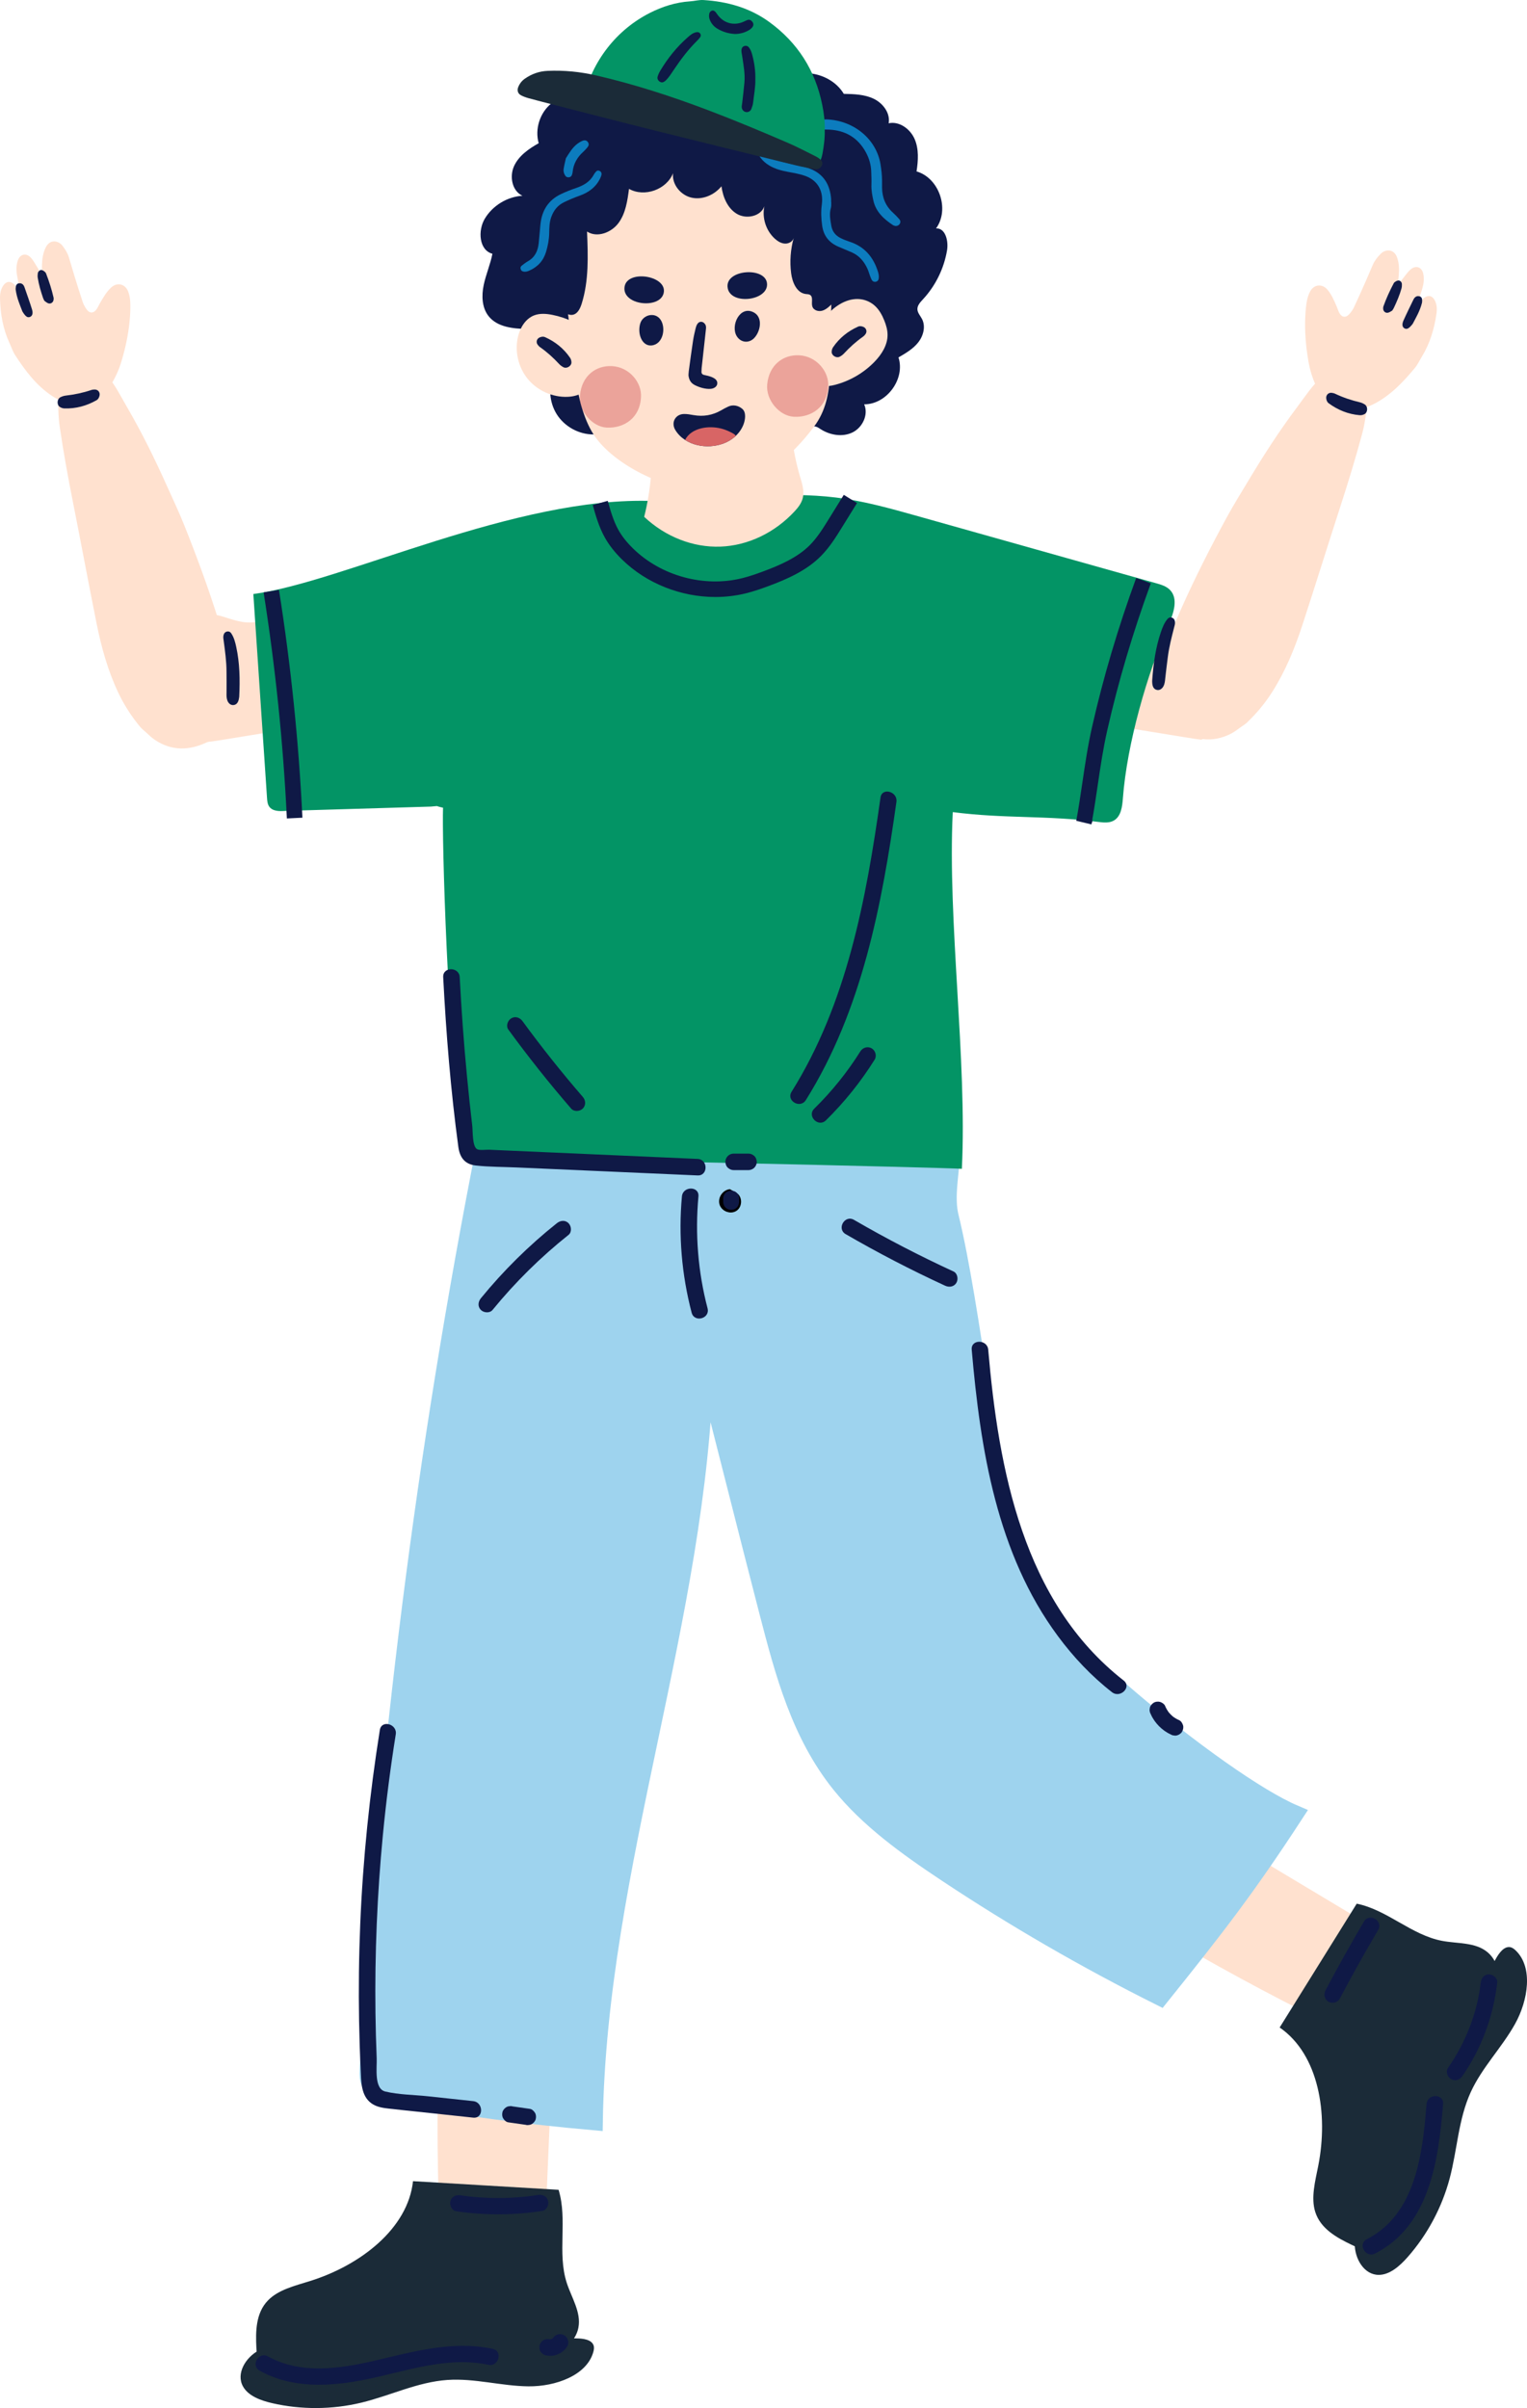 <?xml version="1.0" encoding="utf-8"?>
<!-- Generator: Adobe Illustrator 16.0.0, SVG Export Plug-In . SVG Version: 6.00 Build 0)  -->
<!DOCTYPE svg PUBLIC "-//W3C//DTD SVG 1.1//EN" "http://www.w3.org/Graphics/SVG/1.1/DTD/svg11.dtd">
<svg version="1.1" id="격리_모드" xmlns="http://www.w3.org/2000/svg" xmlns:xlink="http://www.w3.org/1999/xlink" x="0px"
	 y="0px" width="183.876px" height="289.942px" viewBox="0 0 183.876 289.942" enable-background="new 0 0 183.876 289.942"
	 xml:space="preserve">
<g>
	<path fill="#FFE1CF" d="M58.207,68.674c-4.813,0.683-9.597,1.575-14.333,2.67c-2.368,0.547-4.724,1.146-7.067,1.794
		c-1.766,0.488-3.465,1.204-5.25,1.627c-1.826,0.433-2.895,0.056-4.646-0.502c-3.546-1.126-8.229,0.609-10.111,3.851
		c-0.329,0.564-0.548,1.205-0.694,1.886c0.243,2.299,0.416,4.607,0.499,6.928c0.645,0.7,1.374,1.305,2.241,1.734
		c2.502,1.241,5.469,0.82,8.226,0.373c7.133-1.161,14.266-2.321,21.399-3.482c4.92-0.8,10.104-1.718,13.914-4.932
		c2.658-2.241,4.645-5.814,4.84-9.328C67.529,65.789,62.287,68.093,58.207,68.674"/>
	<path fill="#FFE1CF" d="M144.662,89.066c0.464-0.25,0.999-0.421,1.611-0.481c4.825-0.477,2.048-11.941-1.953-12.793
		c-0.844-0.179-1.477-0.545-1.937-1.02c-0.316,0.191-0.654,0.35-1.035,0.427c-1.034,0.213-2.096-0.111-3.105-0.424
		c-8.328-2.576-16.86-4.488-25.491-5.717c-3.959-0.563-9.047-2.798-8.751,2.542c0.189,3.409,2.118,6.875,4.697,9.051
		c3.697,3.118,8.727,4.009,13.501,4.785c6.923,1.127,13.844,2.253,20.766,3.379C143.524,88.907,144.092,88.992,144.662,89.066"/>
	<path fill="#FFE1CF" d="M52.91,267.321c3.797,0.071,7.595,0.144,11.393,0.216c0.374,0.007,0.785,0.001,1.068-0.244
		c0.313-0.272,0.352-0.734,0.37-1.148c0.293-6.944,0.588-13.889,0.881-20.832c-4.571-0.471-9.141-0.941-13.711-1.411
		C52.609,251.704,52.608,259.518,52.91,267.321"/>
	<path fill="#1B2B38" d="M67.263,263.664c-5.843-0.347-11.686-0.692-17.53-1.04c-0.609,5.705-6.32,10.125-12.413,12.029
		c-1.815,0.568-3.807,1.036-5.061,2.339c-1.467,1.523-1.485,3.725-1.386,5.717c0.045,0.892,0.124,1.848,0.748,2.539
		c0.604,0.671,1.592,0.952,2.536,1.142c3.294,0.664,6.775,0.619,10.063-0.131c3.311-0.754,6.457-2.213,9.858-2.411
		c2.942-0.173,5.854,0.613,8.798,0.522c2.944-0.092,6.264-1.514,6.771-4.1c0.363-1.857-0.828-3.62-1.408-5.424
		C67.082,271.247,68.368,267.278,67.263,263.664"/>
	<path fill="#1B2B38" d="M69.379,281.553c-10.846-0.076-21.696,0.052-32.541,0.383c-1.932,0.059-3.955,0.147-5.624,1.029
		c-1.67,0.882-2.805,2.833-1.957,4.368c0.636,1.151,2.12,1.699,3.519,2.021c3.496,0.805,7.24,0.783,10.746-0.064
		c3.482-0.843,6.762-2.484,10.354-2.731c3.267-0.224,6.48,0.733,9.752,0.769c3.273,0.036,7.056-1.324,7.824-4.162
		c0.07-0.257,0.111-0.528,0.022-0.776C71.229,281.691,70.203,281.56,69.379,281.553"/>
	<path fill="#FFE1CF" d="M164.823,231.734c-5.962-3.571-11.924-7.144-17.887-10.716c-2.595,3.793-5.188,7.585-7.782,11.376
		c6.712,3.99,13.579,7.718,20.58,11.178c1.875-3.305,3.751-6.606,5.627-9.909c0.184-0.325,0.376-0.69,0.295-1.056
		C165.566,232.202,165.179,231.947,164.823,231.734"/>
	<path fill="#1B2B38" d="M179.103,235.042c-1.458-1.207-3.576-1-5.438-1.351c-3.718-0.7-6.59-3.725-10.293-4.479
		c-3.093,4.97-6.188,9.94-9.279,14.909c4.721,3.259,5.879,10.387,4.647,16.649c-0.367,1.865-0.906,3.839-0.361,5.563
		c0.642,2.017,2.565,3.083,4.364,3.946c0.804,0.386,1.682,0.771,2.589,0.554c0.877-0.211,1.596-0.946,2.214-1.685
		c2.154-2.578,3.775-5.658,4.686-8.907c0.917-3.268,1.138-6.729,2.586-9.814c1.253-2.666,3.333-4.849,4.657-7.48
		C180.799,240.317,181.133,236.722,179.103,235.042"/>
	<path fill="#1B2B38" d="M181.835,234.446c-0.73-0.116-1.336,0.723-1.734,1.443c-5.242,9.494-10.309,19.092-15.192,28.779
		c-0.869,1.726-1.758,3.546-1.779,5.435c-0.022,1.889,1.152,3.816,2.906,3.805c1.315-0.01,2.505-1.053,3.454-2.128
		c2.377-2.689,4.144-5.989,5.071-9.475c0.922-3.462,1.043-7.129,2.541-10.402c1.361-2.977,3.736-5.346,5.33-8.203
		c1.593-2.859,2.202-6.833,0.074-8.862C182.314,234.655,182.096,234.49,181.835,234.446"/>
	<path fill="#9ED3EE" d="M121.76,188.801c-2.657-10.902-4.749-31.406-7.406-42.309c-1.113-4.574,2.308-11.023-2.169-13.588
		c-2.641-1.515-5.906-1.884-9.049-2.169c-9.559-0.863-19.167-1.303-28.777-1.315c-3.415-0.007-7.029,0.092-9.922,1.68
		c-3.322,1.824-5.311,3.515-5.976,6.892c-7.236,36.743-11.936,73.868-14.062,111.105c-0.035,0.635-0.062,1.311,0.303,1.86
		c0.533,0.806,1.699,1.072,2.745,1.258c7.95,1.414,15.981,2.479,24.054,3.189c0.495-30.728,12.602-60.616,13.34-91.34
		c2.63,10.143,5.089,20.053,7.718,30.195c1.855,7.155,3.81,14.513,8.626,20.522c3.375,4.21,7.984,7.534,12.666,10.647
		c8.23,5.477,16.873,10.479,25.851,14.97c6.718-8.371,10.383-13.089,16.176-21.972C146.862,214.604,123.292,195.088,121.76,188.801"
		/>
	<path fill="none" stroke="#9ED3EE" stroke-width="2.177" stroke-miterlimit="10" d="M121.76,188.801
		c-2.657-10.902-4.749-31.406-7.406-42.309c-1.113-4.574,2.308-11.023-2.169-13.588c-2.641-1.515-5.906-1.884-9.049-2.169
		c-9.559-0.863-19.167-1.303-28.777-1.315c-3.415-0.007-7.029,0.092-9.922,1.68c-3.322,1.824-5.311,3.515-5.976,6.892
		c-7.236,36.743-11.936,73.868-14.062,111.105c-0.035,0.635-0.062,1.311,0.303,1.86c0.533,0.806,1.699,1.072,2.745,1.258
		c7.95,1.414,15.981,2.479,24.054,3.189c0.495-30.728,12.602-60.616,13.34-91.34c2.63,10.143,5.089,20.053,7.718,30.195
		c1.855,7.155,3.81,14.513,8.626,20.522c3.375,4.21,7.984,7.534,12.666,10.647c8.23,5.477,16.873,10.479,25.851,14.97
		c6.718-8.371,10.383-13.089,16.176-21.972C146.862,214.604,123.292,195.088,121.76,188.801z"/>
	<path fill="#039465" d="M139.201,70.22l-28.672-8.069c-3.248-0.914-6.513-1.832-9.86-2.246c-3.187-0.394-6.41-0.329-9.621-0.262
		c-4.503,0.093-7.832,0.858-12.332,0.683c-16.591-0.649-37.418,9.774-48.21,11.199c0.548,8.183,1.098,16.365,1.647,24.548
		c0.024,0.363,0.056,0.745,0.264,1.044c0.396,0.565,1.215,0.574,1.902,0.523l17.569-0.522C53.092,97.03,52.17,97,53.35,97.254
		c-0.144,3.459,0.499,27.548,2.42,42.23c11.05,0.013,57.908,1.092,60.054,1.249c0.646-13.054-1.74-29.896-1.094-42.95
		c6.376,0.817,11.147,0.363,17.523,1.181c0.625,0.079,1.3,0.151,1.851-0.154c0.885-0.49,1.034-1.673,1.11-2.681
		c0.483-6.517,2.905-14.979,5.524-20.967c0.589-1.345,1.171-3.079,0.147-4.131C140.446,70.58,139.809,70.391,139.201,70.22"/>
	<path fill="#0F1946" d="M72.804,51.644c-0.102,0.095-0.175,0.209-0.229,0.332C72.676,51.886,72.757,51.778,72.804,51.644"/>
	<path fill="#0F1946" d="M112.717,27.5c1.669-2.29,0.372-6.077-2.35-6.861c0.203-1.304,0.293-2.689-0.232-3.9
		c-0.526-1.211-1.834-2.171-3.126-1.898c0.217-1.213-0.676-2.404-1.785-2.943c-1.109-0.538-2.385-0.573-3.617-0.598
		c-1.431-2.384-4.914-3.236-7.283-1.782c-0.912-1.141-2.18-2.123-3.638-2.2c-1.459-0.078-3.018,1.07-2.956,2.53
		c-0.432-1.559-1.783-2.909-3.396-3.038c-1.611-0.128-3.281,1.225-3.225,2.842c-0.68-1.268-1.643-2.446-2.954-3.042
		c-1.309-0.595-3.006-0.479-4.015,0.545c-1.141,1.161-0.987,3.674-2.606,4.301c-0.713,0.276-1.581-0.009-2.315,0.009
		c-1.028,0.028-2.04,0.347-2.845,1.002c-1.37,1.116-1.989,3.075-1.508,4.776c-1.197,0.673-2.397,1.508-2.967,2.758
		c-0.569,1.25-0.239,2.998,1.012,3.567c-1.839,0.115-3.592,1.186-4.537,2.769c-0.854,1.435-0.692,3.787,0.921,4.217
		c-0.247,1.279-0.784,2.487-1.05,3.762c-0.268,1.275-0.222,2.713,0.581,3.739c1.043,1.332,2.958,1.529,4.651,1.552
		c-0.221,1.295-0.433,2.674,0.082,3.882c0.516,1.208,2.063,2.07,3.185,1.387c-0.751,1.583-0.629,3.546,0.311,5.023
		c0.939,1.478,2.668,2.42,4.419,2.41c0.388-0.002,0.825-0.091,1.102-0.333c0.054-0.124,0.127-0.238,0.229-0.332
		c-0.047,0.135-0.128,0.242-0.229,0.332c-0.195,0.438-0.105,1.009,0.186,1.413c0.372,0.515,0.98,0.803,1.581,1.009
		c2.231,0.764,4.751,0.647,6.905-0.316c0.41-0.184,0.863-0.401,1.286-0.253c0.266,0.093,0.461,0.312,0.677,0.492
		c0.879,0.729,2.164,0.803,3.255,0.459c1.089-0.345,2.024-1.05,2.914-1.767c0.27-0.217,0.553-0.446,0.896-0.503
		c0.411-0.069,0.817,0.122,1.193,0.304c0.905,0.434,1.853,0.843,2.855,0.891c1.003,0.048,2.084-0.336,2.617-1.187
		c0.301-0.479,0.54-1.162,1.105-1.176c0.278-0.007,0.524,0.17,0.758,0.322c1.133,0.734,2.639,0.993,3.853,0.401
		c1.213-0.592,1.952-2.151,1.403-3.384c2.72,0.016,4.97-3.061,4.132-5.648c0.869-0.502,1.761-1.023,2.382-1.813
		c0.62-0.789,0.913-1.921,0.451-2.813c-0.201-0.388-0.538-0.734-0.553-1.169c-0.016-0.474,0.353-0.86,0.674-1.208
		c1.511-1.629,2.529-3.707,2.895-5.897C114.226,29.014,113.849,27.441,112.717,27.5"/>
	<path fill="#FFE1CF" d="M95.174,48.003c-2.049,2.75-4.693,5.01-7.74,5.955c-3.046,0.944-6.513,0.444-9.026-1.77
		c0.26,3.371-0.025,6.793-0.837,10.041c2.559,2.409,5.887,3.708,9.184,3.587c3.298-0.12,6.534-1.662,8.931-4.252
		c0.426-0.462,0.842-0.985,0.99-1.637c0.19-0.837-0.091-1.711-0.335-2.533C95.451,54.377,95.053,51.177,95.174,48.003"/>
	<path fill="#FFE1CF" d="M78.193,19.4c-2.45,0.622-4.877,1.598-6.679,3.307c-3.896,3.695-3.896,9.683-3.143,14.902
		c0.632,4.379,0.678,10.933,3.102,14.698c2.423,3.767,9.357,7.108,13.939,6.659c6.094-0.597,9.85-3.9,12.633-7.626
		c2.781-3.726,1.591-8.45,1.97-13.026c0.457-5.512-0.359-11.578-4.412-15.528C91.245,18.536,84.185,17.881,78.193,19.4"/>
	<path fill="#FFE1CF" d="M105.33,36.803c-0.415-0.371-0.929-0.628-1.475-0.739c-1.506-0.304-3.038,0.541-4.086,1.666
		c-1.574,1.688-2.368,4.076-2.12,6.372c0.099,0.919,0.463,1.943,1.327,2.271c0.503,0.19,1.066,0.098,1.586-0.039
		c1.784-0.467,3.435-1.429,4.723-2.75c0.864-0.886,1.591-2.015,1.592-3.253c0.001-0.599-0.17-1.187-0.395-1.744
		C106.216,37.924,105.861,37.28,105.33,36.803"/>
	<path fill="#FFE1CF" d="M70.669,40.834c-0.056-0.324-0.111-0.653-0.262-0.944c-0.271-0.527-0.807-0.858-1.339-1.118
		c-0.806-0.393-1.661-0.682-2.54-0.857c-0.734-0.147-1.517-0.211-2.215,0.061c-1.035,0.403-1.678,1.471-1.936,2.552
		c-0.42,1.764,0.032,3.713,1.185,5.113c1.153,1.399,2.981,2.214,4.793,2.138c0.72-0.031,1.466-0.21,2.002-0.691
		c1.07-0.958,0.919-2.647,0.68-4.064C70.914,42.293,70.792,41.563,70.669,40.834"/>
	<path fill="#0F1946" d="M99.275,20.741c-1.927-2.835-4.759-5.098-8.036-6.102c-2.49-0.763-5.139-0.792-7.743-0.814
		c-2.46-0.022-4.935-0.042-7.353,0.402c-2.418,0.445-4.802,1.387-6.596,3.068c-2.581,2.418-3.644,6.052-4.06,9.565
		c-0.335,2.83-0.233,5.63,0.72,8.333c0.566,1.61,2.884,4.387,3.829,1.403c0.883-2.792,0.773-5.79,0.653-8.717
		c1.212,0.791,2.938,0.129,3.795-1.036c0.856-1.164,1.07-2.667,1.258-4.101c1.853,1.041,4.522,0.091,5.304-1.885
		c-0.155,1.341,0.917,2.651,2.235,2.944c1.318,0.293,2.741-0.325,3.593-1.373c0.177,1.3,0.729,2.647,1.855,3.321
		c1.126,0.675,2.88,0.321,3.314-0.916c-0.303,1.402,0.198,2.948,1.261,3.909c0.34,0.307,0.753,0.564,1.21,0.588
		c0.457,0.025,0.949-0.244,1.063-0.687c-0.386,1.379-0.492,2.835-0.311,4.257c0.139,1.092,0.667,2.366,1.759,2.5
		c0.175,0.021,0.363,0.013,0.514,0.105c0.431,0.264,0.119,0.949,0.288,1.425c0.155,0.433,0.714,0.605,1.157,0.487
		c0.444-0.118,0.8-0.445,1.134-0.76c0.716-0.674,1.445-1.367,1.896-2.242c0.63-1.224,0.646-2.669,0.528-4.042
		C102.252,26.959,101.202,23.577,99.275,20.741"/>
	<path fill="#0F1946" d="M99.811,62.478c-0.684,1.104-1.39,2.246-2.286,3.149c-1.501,1.513-3.598,2.422-5.639,3.18
		c-0.785,0.292-1.635,0.592-2.508,0.808c-4.601,1.146-9.767-0.26-13.154-3.579c-0.764-0.747-1.343-1.484-1.771-2.254
		c-0.604-1.088-0.957-2.358-1.27-3.479l-1.805,0.503c0.321,1.16,0.724,2.605,1.437,3.887c0.517,0.931,1.202,1.808,2.098,2.684
		c2.955,2.894,7.1,4.505,11.231,4.505c1.242,0,2.48-0.146,3.687-0.445c0.964-0.239,1.871-0.561,2.708-0.871
		c2.243-0.833,4.561-1.847,6.317-3.616c1.046-1.055,1.81-2.29,2.548-3.482l1.795-2.9l-1.594-0.986L99.811,62.478z"/>
	<path fill="#0F1946" d="M31.742,71.323c1.42,8.982,2.362,18.143,2.802,27.224l1.872-0.092c-0.442-9.147-1.392-18.375-2.823-27.425
		L31.742,71.323z"/>
	<path fill="#0F1946" d="M131.506,87.513c-0.512,2.25-0.847,4.53-1.173,6.734c-0.222,1.504-0.45,3.06-0.732,4.582l1.821,0.433
		l0.146-0.502l-0.047-0.013c0.253-1.417,0.463-2.844,0.666-4.226c0.32-2.17,0.652-4.414,1.147-6.593
		c1.345-5.923,3.06-11.709,5.243-17.691l-1.762-0.642C134.605,75.651,132.868,81.514,131.506,87.513"/>
	<rect x="23.058" y="79.249" transform="matrix(-0.707 -0.707 0.707 -0.707 -16.611 152.943)" width="0.624" height="1.325"/>
	<rect x="144.88" y="78.349" transform="matrix(-0.385 -0.923 0.923 -0.385 129.398 243.589)" width="2.031" height="0.625"/>
	<path d="M88.732,143.658c-0.099-0.068-0.21-0.121-0.326-0.156c-0.126-0.097-0.268-0.187-0.426-0.271l-0.097-0.053l-0.109,0.021
		c-0.392,0.074-0.743,0.329-0.965,0.696l-0.01-0.003c-0.002,0.009-0.003,0.018-0.005,0.026c-0.206,0.357-0.259,0.768-0.144,1.13
		c0.122,0.384,0.442,0.704,0.856,0.854c0.165,0.059,0.331,0.089,0.494,0.089c0.239,0,0.471-0.064,0.668-0.191
		c0.347-0.222,0.561-0.623,0.57-1.077C89.248,144.283,89.061,143.886,88.732,143.658 M88.157,145.171
		c-0.016,0.021-0.034,0.038-0.056,0.053c-0.03,0.004-0.061,0.005-0.09,0.003c-0.074-0.184-0.076-0.401-0.005-0.585l0.214,0.062
		C88.273,144.87,88.252,145.054,88.157,145.171"/>
	<path fill="#FFE1CF" d="M149.361,87.586c-0.383,0.283-0.76,0.568-1.192,0.784c-2.158,1.079-4.213,0.768-6.18-0.455
		c-0.868-0.538-1.386-1.41-1.775-2.331c-0.791-1.862-0.789-3.793-0.359-5.733c0.518-2.345,1.478-4.532,2.453-6.714
		c1.65-3.692,3.482-7.295,5.414-10.845c0.844-1.547,1.78-3.042,2.687-4.555c1.795-2.994,3.689-5.925,5.787-8.716
		c0.968-1.288,1.842-2.659,3.067-3.741c1.956-1.729,3.669-1.021,4.73,0.611c0.447,0.689,0.668,1.443,0.628,2.295
		c-0.066,1.401-0.253,2.779-0.618,4.132c-0.794,2.943-1.689,5.857-2.63,8.757c-1.529,4.717-2.997,9.455-4.539,14.167
		c-0.913,2.798-2.025,5.516-3.605,8.021c-0.866,1.376-1.896,2.615-3.07,3.733C149.922,87.224,149.629,87.391,149.361,87.586"/>
	<path fill="#0F1946" d="M167.643,37.4c-0.124,0.067-0.272,0.177-0.441,0.234c-0.347,0.119-0.667-0.146-0.647-0.517
		c0.004-0.073,0.003-0.15,0.027-0.216c0.344-0.966,0.77-1.896,1.249-2.801c0.063-0.117,0.208-0.203,0.334-0.268
		c0.288-0.149,0.628,0.039,0.646,0.36c0.01,0.179-0.004,0.367-0.05,0.54c-0.225,0.813-0.562,1.585-0.921,2.346
		C167.793,37.177,167.726,37.267,167.643,37.4"/>
	<path fill="#0F1946" d="M170.11,38.997c-0.439,0.559-0.679,0.674-0.942,0.56c-0.299-0.13-0.388-0.469-0.169-0.959
		c0.386-0.863,0.808-1.709,1.219-2.56c0.046-0.095,0.116-0.188,0.197-0.256c0.146-0.125,0.326-0.161,0.51-0.104
		c0.192,0.058,0.297,0.211,0.317,0.403c0.014,0.141,0.011,0.292-0.025,0.429C170.97,37.471,170.467,38.316,170.11,38.997"/>
	<path fill="#FFE1CF" d="M169.246,33.133c0.093-0.109,0.307-0.416,0.578-0.66c0.65-0.585,1.391-0.339,1.565,0.511
		c0.153,0.745-0.009,1.467-0.246,2.167c-0.249,0.729-0.462,1.475-0.836,2.157c-0.031,0.059-0.029,0.137-0.045,0.206
		c0.058-0.036,0.135-0.059,0.17-0.111c0.228-0.333,0.46-0.665,0.664-1.013c0.11-0.191,0.202-0.385,0.387-0.524
		c0.499-0.377,0.984-0.273,1.277,0.279c0.271,0.512,0.294,1.065,0.215,1.614c-0.262,1.836-0.782,3.589-1.76,5.185
		c-0.287,0.468-0.522,0.982-0.871,1.398c-1.419,1.695-2.927,3.295-4.941,4.316c-0.631,0.32-1.285,0.512-1.976,0.655
		c-1.594,0.33-3.89-0.783-4.731-2.397c-0.567-1.089-0.943-2.241-1.146-3.438c-0.308-1.813-0.468-3.646-0.367-5.49
		c0.032-0.587,0.083-1.175,0.188-1.752c0.072-0.393,0.202-0.792,0.39-1.143c0.469-0.874,1.458-0.964,2.093-0.208
		c0.502,0.599,0.801,1.316,1.108,2.026c0.102,0.235,0.171,0.487,0.287,0.715c0.309,0.599,0.779,0.683,1.222,0.201
		c0.221-0.241,0.423-0.517,0.561-0.812c0.487-1.029,0.946-2.072,1.408-3.113c0.298-0.672,0.578-1.351,0.873-2.025
		c0.226-0.512,0.571-0.945,0.961-1.335c0.527-0.528,1.554-0.632,1.95,0.435c0.262,0.707,0.272,1.439,0.21,2.177
		c-0.025,0.292-0.066,0.583-0.078,0.876c-0.004,0.093,0.086,0.123,0.14,0.058C168.703,33.832,168.903,33.569,169.246,33.133"/>
	<path fill="#0F1946" d="M167.643,37.4c-0.124,0.067-0.272,0.177-0.441,0.234c-0.347,0.119-0.667-0.146-0.647-0.517
		c0.004-0.073,0.003-0.15,0.027-0.216c0.344-0.966,0.77-1.896,1.249-2.801c0.063-0.117,0.208-0.203,0.334-0.268
		c0.288-0.149,0.628,0.039,0.646,0.36c0.01,0.179-0.004,0.367-0.05,0.54c-0.225,0.813-0.562,1.585-0.921,2.346
		C167.793,37.177,167.726,37.267,167.643,37.4"/>
	<path fill="#0F1946" d="M170.11,38.997c-0.439,0.559-0.679,0.674-0.942,0.56c-0.299-0.13-0.388-0.469-0.169-0.959
		c0.386-0.863,0.808-1.709,1.219-2.56c0.046-0.095,0.116-0.188,0.197-0.256c0.146-0.125,0.326-0.161,0.51-0.104
		c0.192,0.058,0.297,0.211,0.317,0.403c0.014,0.141,0.011,0.292-0.025,0.429C170.97,37.471,170.467,38.316,170.11,38.997"/>
	<path fill="#0F1946" d="M164.351,49.84c-0.194,0.115-0.406,0.171-0.629,0.151c-1.381-0.118-2.616-0.618-3.728-1.437
		c-0.187-0.137-0.262-0.346-0.292-0.569c-0.056-0.4,0.245-0.728,0.643-0.687c0.143,0.015,0.292,0.047,0.42,0.108
		c0.96,0.458,1.96,0.791,2.993,1.035c0.209,0.048,0.415,0.148,0.596,0.267C164.723,48.952,164.712,49.604,164.351,49.84"/>
	<path fill="#FFE1CF" d="M17.602,88.198c0.346,0.325,0.688,0.651,1.093,0.918c2.015,1.324,4.092,1.257,6.189,0.274
		c0.925-0.434,1.541-1.239,2.037-2.107c1.004-1.757,1.229-3.673,1.03-5.651c-0.239-2.39-0.937-4.675-1.647-6.956
		c-1.206-3.86-2.603-7.652-4.104-11.405c-0.654-1.635-1.41-3.231-2.133-4.838c-1.432-3.184-2.968-6.317-4.724-9.334
		c-0.811-1.393-1.518-2.857-2.606-4.076c-1.739-1.947-3.524-1.446-4.771,0.052c-0.524,0.631-0.833,1.353-0.893,2.205
		c-0.099,1.4-0.075,2.79,0.129,4.176c0.442,3.016,0.989,6.015,1.582,9.006c0.967,4.864,1.867,9.741,2.845,14.602
		c0.579,2.886,1.365,5.716,2.638,8.39c0.7,1.467,1.577,2.819,2.611,4.067C17.088,87.771,17.358,87.973,17.602,88.198"/>
	<path fill="#0F1946" d="M28.807,83.885c0.098-2.063,0.063-4.039-0.359-5.988c-0.124-0.571-0.268-1.145-0.604-1.642
		c-0.109-0.163-0.269-0.254-0.468-0.222c-0.238,0.039-0.389,0.189-0.454,0.423c-0.072,0.256-0.014,0.508,0.021,0.763
		c0.161,1.198,0.324,2.398,0.332,3.611c0.006,0.841,0.015,1.684,0.005,2.525c-0.005,0.332-0.021,0.66,0.094,0.979
		c0.132,0.364,0.415,0.587,0.729,0.561c0.338-0.029,0.518-0.256,0.614-0.552C28.771,84.172,28.788,83.985,28.807,83.885"/>
	<path fill="#0F1946" d="M5.338,36.212c0.116,0.081,0.253,0.208,0.412,0.284c0.331,0.159,0.681-0.066,0.704-0.437
		c0.004-0.074,0.015-0.15-0.002-0.219c-0.228-0.999-0.542-1.973-0.912-2.928c-0.047-0.123-0.184-0.226-0.3-0.305
		c-0.269-0.183-0.628-0.035-0.685,0.282c-0.029,0.176-0.038,0.365-0.012,0.542c0.127,0.833,0.369,1.64,0.638,2.438
		C5.217,35.973,5.272,36.069,5.338,36.212"/>
	<path fill="#0F1946" d="M2.701,37.508c0.37,0.606,0.593,0.749,0.869,0.667c0.313-0.095,0.441-0.421,0.281-0.933
		C3.57,36.339,3.25,35.449,2.94,34.557c-0.033-0.1-0.092-0.2-0.163-0.278c-0.131-0.141-0.308-0.197-0.495-0.163
		c-0.198,0.035-0.32,0.174-0.361,0.362c-0.031,0.139-0.046,0.29-0.027,0.43C2.026,35.892,2.427,36.79,2.701,37.508"/>
	<path fill="#FFE1CF" d="M4.249,31.786c-0.08-0.12-0.257-0.449-0.497-0.722c-0.579-0.658-1.342-0.501-1.615,0.322
		c-0.24,0.723-0.165,1.459-0.011,2.181c0.161,0.754,0.287,1.519,0.577,2.24c0.024,0.063,0.015,0.14,0.021,0.21
		c-0.054-0.042-0.128-0.075-0.156-0.129c-0.186-0.358-0.378-0.714-0.539-1.084c-0.089-0.203-0.157-0.406-0.324-0.566
		c-0.451-0.432-0.945-0.386-1.3,0.127c-0.33,0.478-0.417,1.024-0.403,1.578c0.044,1.854,0.356,3.656,1.139,5.354
		c0.229,0.5,0.402,1.037,0.701,1.493c1.21,1.849,2.52,3.615,4.4,4.866c0.589,0.392,1.216,0.66,1.885,0.883
		c1.545,0.515,3.953-0.32,4.979-1.825c0.692-1.015,1.199-2.115,1.542-3.279c0.52-1.766,0.894-3.567,1.011-5.41
		c0.037-0.586,0.054-1.177,0.018-1.761c-0.024-0.398-0.106-0.81-0.252-1.18c-0.365-0.923-1.335-1.131-2.056-0.453
		c-0.568,0.535-0.948,1.213-1.337,1.881c-0.128,0.222-0.228,0.464-0.369,0.677c-0.376,0.558-0.854,0.586-1.238,0.056
		c-0.189-0.265-0.357-0.563-0.461-0.871c-0.362-1.079-0.697-2.168-1.032-3.256c-0.217-0.703-0.416-1.41-0.63-2.114
		c-0.162-0.536-0.456-1.007-0.797-1.44c-0.461-0.586-1.469-0.809-1.986,0.204c-0.344,0.67-0.441,1.396-0.466,2.136
		c-0.01,0.293-0.004,0.588-0.024,0.881c-0.007,0.092-0.101,0.11-0.146,0.04C4.704,32.545,4.536,32.26,4.249,31.786"/>
	<path fill="#0F1946" d="M5.338,36.212c0.116,0.081,0.253,0.208,0.412,0.284c0.331,0.159,0.681-0.066,0.704-0.437
		c0.004-0.074,0.015-0.15-0.002-0.219c-0.228-0.999-0.542-1.973-0.912-2.928c-0.047-0.123-0.184-0.226-0.3-0.305
		c-0.269-0.183-0.628-0.035-0.685,0.282c-0.029,0.176-0.038,0.365-0.012,0.542c0.127,0.833,0.369,1.64,0.638,2.438
		C5.217,35.973,5.272,36.069,5.338,36.212"/>
	<path fill="#0F1946" d="M2.701,37.508c0.37,0.606,0.593,0.749,0.869,0.667c0.313-0.095,0.441-0.421,0.281-0.933
		C3.57,36.339,3.25,35.449,2.94,34.557c-0.033-0.1-0.092-0.2-0.163-0.278c-0.131-0.141-0.308-0.197-0.495-0.163
		c-0.198,0.035-0.32,0.174-0.361,0.362c-0.031,0.139-0.046,0.29-0.027,0.43C2.026,35.892,2.427,36.79,2.701,37.508"/>
	<path fill="#0F1946" d="M7.147,48.953c0.179,0.136,0.384,0.217,0.606,0.224c1.385,0.044,2.672-0.308,3.872-0.988
		c0.201-0.115,0.299-0.313,0.356-0.53c0.104-0.393-0.158-0.753-0.558-0.758c-0.144-0.002-0.295,0.013-0.43,0.059
		C9.988,47.3,8.955,47.513,7.9,47.634c-0.213,0.025-0.431,0.099-0.622,0.195C6.883,48.027,6.817,48.675,7.147,48.953"/>
	<path fill="#0F1946" d="M138.74,81.987c0.145-2.061,0.411-4.019,1.06-5.904c0.189-0.554,0.402-1.104,0.792-1.559
		c0.128-0.149,0.296-0.222,0.49-0.166c0.233,0.067,0.364,0.234,0.401,0.473c0.043,0.263-0.046,0.506-0.109,0.755
		c-0.3,1.172-0.603,2.343-0.753,3.548c-0.104,0.835-0.212,1.67-0.302,2.508c-0.034,0.33-0.057,0.659-0.208,0.961
		c-0.173,0.346-0.48,0.534-0.79,0.471c-0.332-0.069-0.482-0.315-0.543-0.62C138.741,82.276,138.746,82.089,138.74,81.987"/>
	<path fill="#0F1946" d="M82.906,45.216c0.08,0.628,0.365,0.945,0.747,1.144c0.535,0.28,1.316,0.519,1.939,0.458
		c0.389-0.037,0.799-0.276,0.784-0.711c-0.025-0.65-1.082-0.852-1.578-0.957c-0.239-0.051-0.355-0.197-0.325-0.452
		c0.015-0.12,0.001-0.241,0.015-0.361c0.165-1.524,0.33-3.046,0.504-4.57c0.026-0.242,0.071-0.468-0.064-0.698
		c-0.237-0.399-0.704-0.443-0.953-0.064c-0.096,0.147-0.162,0.324-0.204,0.497c-0.117,0.497-0.239,0.995-0.315,1.499
		c-0.186,1.22-0.349,2.443-0.514,3.666C82.909,44.902,82.91,45.143,82.906,45.216"/>
	<path fill="#0F1946" d="M78.631,36.418c0.631-0.163,1.135-0.523,1.278-1.099c0.549-2.206-4.724-2.962-4.718-0.56
		C75.193,36.163,77.223,36.782,78.631,36.418"/>
	<path fill="#0F1946" d="M91.499,38.79c-0.041-0.483-0.26-0.922-0.729-1.173c-1.677-0.895-2.839,1.606-2.047,2.872
		c0.472,0.753,1.405,0.878,2.05,0.259C91.241,40.295,91.559,39.495,91.499,38.79"/>
	<path fill="#0F1946" d="M77.081,40.44c0.218,0.771,0.742,1.21,1.377,1.153c1.386-0.127,1.769-2.096,1.083-3.103
		c-0.659-0.967-2.13-0.602-2.446,0.458C76.953,39.421,76.948,39.969,77.081,40.44"/>
	<path fill="#0F1946" d="M91.343,35.645c0.583-0.29,1.003-0.747,1.024-1.339c0.083-2.271-5.232-1.925-4.732,0.424
		C87.927,36.103,90.04,36.292,91.343,35.645"/>
	<g opacity="0.5">
		<g>
			<defs>
				<rect id="SVGID_1_" x="69.824" y="44.076" width="7.366" height="7.414"/>
			</defs>
			<clipPath id="SVGID_2_">
				<use xlink:href="#SVGID_1_"  overflow="visible"/>
			</clipPath>
			<path clip-path="url(#SVGID_2_)" fill="#D86565" d="M77.183,47.828c0.13-1.741-1.378-3.64-3.501-3.746
				c-1.917-0.097-3.631,1.159-3.845,3.526c-0.167,1.844,1.444,3.786,3.229,3.877C75.129,51.588,77.069,50.328,77.183,47.828"/>
		</g>
	</g>
	<g opacity="0.5">
		<g>
			<defs>
				<rect id="SVGID_3_" x="92.368" y="42.773" width="7.366" height="7.415"/>
			</defs>
			<clipPath id="SVGID_4_">
				<use xlink:href="#SVGID_3_"  overflow="visible"/>
			</clipPath>
			<path clip-path="url(#SVGID_4_)" fill="#D86565" d="M99.727,46.525c0.13-1.74-1.377-3.641-3.5-3.747
				c-1.919-0.096-3.633,1.159-3.846,3.526c-0.166,1.844,1.444,3.787,3.228,3.877C97.671,50.286,99.613,49.025,99.727,46.525"/>
		</g>
	</g>
	<path fill="#0F1946" d="M81.319,51.774c0.299,0.497,0.709,0.894,1.173,1.195c1.76,1.148,4.425,0.985,5.97-0.357
		c0.049-0.04,0.097-0.08,0.137-0.131c0.418-0.397,0.753-0.88,0.948-1.421c0.196-0.541,0.321-1.391-0.143-1.814
		c-0.464-0.413-1.133-0.565-1.705-0.294c-0.281,0.13-0.574,0.282-0.847,0.446c-1.052,0.606-2.165,0.792-3.354,0.58
		c-0.374-0.068-0.77-0.139-1.15-0.13C81.318,49.874,80.776,50.885,81.319,51.774"/>
	<path fill="#D86565" d="M82.492,52.969c1.76,1.149,4.425,0.985,5.971-0.356c0.049-0.041,0.096-0.08,0.135-0.133
		c-0.08-0.209-0.585-0.424-0.714-0.492c-0.343-0.167-0.697-0.301-1.059-0.391C85.35,51.225,83.27,51.477,82.492,52.969"/>
	<path fill="#0C7CBE" d="M99.446,14.372c3.413,0.099,6.097,2.43,6.579,5.397c0.109,0.673,0.19,1.343,0.188,2.024
		c-0.001,0.272-0.003,0.543,0.001,0.815c0.018,1.178,0.419,2.186,1.303,2.99c0.274,0.25,0.536,0.519,0.779,0.8
		c0.138,0.161,0.169,0.369,0.041,0.567c-0.131,0.202-0.39,0.292-0.624,0.217c-0.064-0.02-0.132-0.041-0.187-0.078
		c-1.099-0.73-2.051-1.593-2.354-2.943c-0.141-0.623-0.26-1.26-0.237-1.913c0.018-0.543-0.004-1.088-0.026-1.63
		c-0.032-0.792-0.246-1.536-0.621-2.237c-0.971-1.812-2.505-2.705-4.531-2.778c-0.746-0.027-1.492-0.021-2.228,0.171
		c-0.417,0.109-0.693-0.046-0.739-0.32c-0.042-0.252,0.095-0.458,0.446-0.596C97.969,14.568,98.74,14.457,99.446,14.372"/>
	<path fill="#0C7CBE" d="M68.14,19.062c0.418-0.667,0.799-1.312,1.408-1.768c0.161-0.121,0.34-0.224,0.522-0.311
		c0.317-0.149,0.568-0.096,0.724,0.128c0.162,0.235,0.096,0.452-0.07,0.647c-0.153,0.18-0.312,0.357-0.486,0.515
		c-0.734,0.66-1.192,1.458-1.286,2.453c-0.013,0.132-0.051,0.267-0.104,0.389c-0.126,0.286-0.588,0.319-0.765,0.062
		c-0.182-0.263-0.257-0.562-0.207-0.869C67.947,19.876,68.057,19.45,68.14,19.062"/>
	<path fill="#0C7CBE" d="M100.095,24.328c-0.011,0.238,0.022,0.488-0.043,0.71c-0.21,0.714-0.071,1.408,0.045,2.113
		c0.113,0.698,0.487,1.188,1.095,1.499c0.36,0.185,0.743,0.333,1.13,0.459c1.799,0.59,2.86,1.863,3.405,3.629
		c0.082,0.265,0.128,0.528,0.083,0.801c-0.027,0.181-0.123,0.322-0.301,0.374c-0.217,0.062-0.413-0.006-0.527-0.2
		c-0.102-0.174-0.168-0.369-0.239-0.559c-0.097-0.253-0.165-0.519-0.275-0.766c-0.403-0.895-0.998-1.615-1.923-2.014
		c-0.529-0.228-1.063-0.444-1.593-0.673c-1.112-0.484-1.778-1.291-1.949-2.527c-0.119-0.847-0.16-1.669-0.044-2.525
		c0.217-1.595-0.434-2.909-2.003-3.47c-0.674-0.242-1.378-0.354-2.078-0.487c-0.771-0.146-1.526-0.341-2.208-0.743
		c-0.929-0.545-1.516-1.338-1.696-2.413c-0.029-0.173-0.035-0.338,0.048-0.494c0.067-0.123,0.163-0.214,0.313-0.228
		c0.152-0.014,0.273,0.06,0.338,0.179c0.095,0.179,0.177,0.369,0.229,0.564c0.277,1.034,1.014,1.582,1.986,1.845
		c0.851,0.23,1.719,0.394,2.577,0.598c0.361,0.086,0.727,0.179,1.072,0.313c1.642,0.637,2.397,1.909,2.543,3.605
		c0.012,0.135,0.002,0.272,0.002,0.408C100.087,24.328,100.09,24.328,100.095,24.328"/>
	<path fill="#0C7CBE" d="M62.674,32.283c0.035,0.257,0.157,0.37,0.332,0.411c0.24,0.057,0.468,0.002,0.692-0.094
		c1.03-0.439,1.728-1.19,2.051-2.258c0.227-0.746,0.372-1.511,0.385-2.299c0.01-0.643,0.021-1.286,0.246-1.907
		c0.29-0.8,0.763-1.417,1.551-1.793c0.613-0.295,1.234-0.557,1.874-0.784c1.093-0.39,1.979-1.042,2.483-2.123
		c0.072-0.151,0.138-0.316,0.149-0.479c0.012-0.174-0.09-0.323-0.268-0.393c-0.14-0.056-0.276-0.031-0.373,0.072
		c-0.116,0.122-0.222,0.259-0.3,0.405c-0.468,0.87-1.26,1.305-2.146,1.604c-0.612,0.206-1.207,0.443-1.791,0.72
		c-1.565,0.742-2.322,2.015-2.485,3.691c-0.072,0.741-0.128,1.483-0.205,2.225c-0.096,0.924-0.449,1.695-1.3,2.177
		c-0.265,0.149-0.506,0.34-0.745,0.529C62.72,32.069,62.663,32.202,62.674,32.283"/>
	<path fill="#039465" d="M99.311,15.703c0.027,0.968-0.108,1.875-0.266,2.779c-0.059,0.331-0.165,0.661-0.301,0.969
		c-0.273,0.619-0.534,0.745-1.206,0.588c-3.602-0.839-3.642-0.841-22.926-5.738c-1.053-0.267-2.097-0.569-3.143-0.864
		c-0.262-0.073-0.519-0.166-0.77-0.27c-0.552-0.231-0.656-0.433-0.524-1.025c1.082-4.885,4.164-8.599,8.07-10.583
		c1.521-0.773,3.138-1.285,4.861-1.399c0.54-0.036,1.067-0.19,1.618-0.155c2.869,0.183,5.556,0.93,7.907,2.64
		c3.422,2.487,5.544,5.827,6.379,9.968C99.219,13.643,99.35,14.691,99.311,15.703"/>
	<path fill="#1B2B38" d="M98.123,20.379c-0.768-0.157-1.505-0.281-2.229-0.458c-5.737-1.407-11.476-2.813-17.207-4.243
		c-3.887-0.97-7.764-1.977-11.646-2.969c-1.117-0.285-2.235-0.572-3.35-0.873c-0.324-0.089-0.651-0.203-0.949-0.358
		c-0.369-0.192-0.499-0.571-0.351-0.958c0.16-0.419,0.421-0.77,0.795-1.035c0.825-0.584,1.741-0.907,2.751-0.952
		c1.979-0.088,3.928,0.105,5.86,0.551c4.643,1.07,9.155,2.543,13.604,4.234c3.208,1.22,6.37,2.542,9.519,3.903
		c1.12,0.485,2.201,1.061,3.298,1.603c0.181,0.09,0.355,0.202,0.511,0.331c0.217,0.181,0.378,0.41,0.262,0.712
		c-0.122,0.31-0.365,0.48-0.699,0.512C98.223,20.385,98.155,20.379,98.123,20.379"/>
	<path fill="#0F1946" d="M90.954,9.605c0.021,0.862-0.158,1.794-0.263,2.731c-0.028,0.265-0.118,0.528-0.215,0.779
		c-0.108,0.282-0.384,0.421-0.647,0.378c-0.305-0.051-0.519-0.313-0.516-0.653c0.001-0.134,0.04-0.266,0.055-0.4
		c0.094-0.837,0.2-1.674,0.273-2.514c0.092-1.086-0.123-2.153-0.279-3.22c-0.04-0.269-0.125-0.534-0.061-0.801
		c0.05-0.208,0.197-0.35,0.423-0.383c0.181-0.028,0.332,0.036,0.447,0.175c0.221,0.268,0.327,0.589,0.414,0.916
		C90.838,7.563,90.983,8.53,90.954,9.605"/>
	<path fill="#0F1946" d="M79.7,9.923c-0.353-0.038-0.607-0.387-0.517-0.682c0.078-0.255,0.189-0.507,0.328-0.736
		c0.893-1.487,1.963-2.83,3.268-3.98c0.305-0.269,0.608-0.541,1.021-0.637c0.21-0.049,0.409-0.022,0.53,0.182
		c0.098,0.164,0.052,0.329-0.06,0.469c-0.104,0.132-0.217,0.259-0.338,0.377c-1.063,1.047-1.951,2.237-2.782,3.472
		c-0.303,0.448-0.583,0.912-0.973,1.293C80.027,9.828,79.854,9.923,79.7,9.923"/>
	<path fill="#0F1946" d="M88.529,4.092c-0.752-0.032-1.494-0.24-2.171-0.654c-0.383-0.234-0.669-0.563-0.855-0.977
		c-0.116-0.255-0.158-0.517-0.102-0.791c0.037-0.175,0.139-0.315,0.305-0.378c0.177-0.067,0.33,0.017,0.449,0.148
		c0.089,0.1,0.16,0.216,0.24,0.325c0.73,1.005,1.895,1.349,3.043,0.895c0.187-0.074,0.364-0.179,0.554-0.247
		c0.259-0.094,0.46,0.018,0.615,0.227c0.166,0.222,0.138,0.451-0.022,0.652c-0.103,0.128-0.236,0.243-0.379,0.327
		C89.705,3.918,89.158,4.083,88.529,4.092"/>
	<path fill="#0F1946" d="M53.368,117.656c0.353,6.827,0.908,13.666,1.824,20.443c0.174,1.275,0.777,2.089,2.11,2.235
		c1.624,0.179,3.292,0.162,4.924,0.235c3.401,0.149,6.802,0.299,10.202,0.448c3.858,0.171,7.716,0.341,11.575,0.511
		c1.278,0.058,1.276-1.932,0-1.988l-23.738-1.046c-0.458-0.021-0.916-0.041-1.374-0.062c-0.342-0.015-1.159,0.104-1.451-0.068
		c-0.579-0.344-0.497-2.174-0.573-2.813c-0.231-1.961-0.44-3.924-0.628-5.89c-0.384-3.995-0.675-7.999-0.883-12.007
		C55.291,116.383,53.303,116.374,53.368,117.656"/>
	<path fill="#0F1946" d="M88.341,140.888h1.792c0.254,0,0.522-0.11,0.702-0.291c0.173-0.173,0.303-0.456,0.292-0.703
		c-0.013-0.257-0.097-0.524-0.292-0.703c-0.194-0.179-0.434-0.291-0.702-0.291h-1.792c-0.255,0-0.522,0.11-0.703,0.291
		c-0.174,0.172-0.304,0.456-0.291,0.703c0.011,0.257,0.097,0.524,0.291,0.703C87.832,140.774,88.071,140.888,88.341,140.888"/>
	<path fill="#0F1946" d="M61.212,123.966c2.389,3.271,4.909,6.446,7.559,9.51c0.352,0.406,1.046,0.36,1.406,0
		c0.403-0.402,0.353-0.998,0-1.406c-2.54-2.936-4.959-5.973-7.248-9.107c-0.316-0.434-0.863-0.648-1.36-0.356
		C61.142,122.854,60.894,123.529,61.212,123.966"/>
	<path fill="#0F1946" d="M106.027,96.026c-1.727,12.242-4.048,24.787-10.706,35.426c-0.682,1.088,1.038,2.088,1.717,1.004
		c6.752-10.786,9.155-23.485,10.906-35.9C108.121,95.303,106.205,94.763,106.027,96.026"/>
	<path fill="#0F1946" d="M103.605,126.585c-1.575,2.515-3.436,4.821-5.553,6.901c-0.915,0.898,0.491,2.306,1.406,1.406
		c2.232-2.192,4.202-4.652,5.863-7.304c0.285-0.457,0.097-1.096-0.356-1.36C104.489,125.949,103.891,126.127,103.605,126.585"/>
	<path fill="#0F1946" d="M59.312,157.723c2.719-3.328,5.786-6.358,9.149-9.036c0.421-0.333,0.35-1.057,0-1.406
		c-0.416-0.414-0.984-0.335-1.406,0c-3.363,2.678-6.431,5.708-9.15,9.036c-0.34,0.416-0.406,1,0,1.406
		C58.255,158.074,58.97,158.141,59.312,157.723"/>
	<path fill="#0F1946" d="M101.828,148.594c3.896,2.257,7.893,4.33,11.982,6.213c0.487,0.224,1.07,0.139,1.36-0.357
		c0.249-0.429,0.133-1.134-0.357-1.36c-4.089-1.882-8.087-3.955-11.98-6.213C101.723,146.233,100.721,147.952,101.828,148.594"/>
	<path fill="#0F1946" d="M88.042,145.665c1.279,0,1.281-1.988,0-1.988C86.763,143.677,86.76,145.665,88.042,145.665"/>
	<path fill="#0F1946" d="M88.042,145.367c1.279,0,1.281-1.988,0-1.988C86.763,143.379,86.76,145.367,88.042,145.367"/>
	<path fill="#0F1946" d="M88.042,145.367c1.279,0,1.281-1.988,0-1.988C86.763,143.379,86.76,145.367,88.042,145.367"/>
	<path fill="#0F1946" d="M82.114,144.06c-0.429,4.692-0.023,9.435,1.17,13.993c0.324,1.237,2.242,0.713,1.917-0.528
		c-1.151-4.398-1.513-8.938-1.098-13.465C84.22,142.784,82.23,142.793,82.114,144.06"/>
	<path fill="#0F1946" d="M45.739,208.298c-1.234,7.734-2.035,15.533-2.36,23.359c-0.162,3.9-0.208,7.805-0.14,11.707
		c0.035,1.951,0.099,3.901,0.192,5.852c0.066,1.398,0.019,3.107,1.281,4.027c0.635,0.461,1.383,0.563,2.143,0.65
		c1.104,0.127,2.207,0.235,3.311,0.354c2.271,0.243,4.542,0.486,6.814,0.729c1.271,0.136,1.262-1.854,0-1.988
		c-1.817-0.195-3.635-0.39-5.451-0.584c-1.676-0.18-3.498-0.183-5.137-0.573c-1.371-0.328-0.989-2.904-1.032-3.98
		c-0.074-1.82-0.124-3.642-0.147-5.464c-0.092-7.154,0.206-14.315,0.892-21.438c0.389-4.057,0.91-8.098,1.552-12.123
		C47.856,207.574,45.94,207.035,45.739,208.298"/>
	<path fill="#0F1946" d="M61.197,255.539c0.697,0.1,1.395,0.199,2.091,0.298c0.133,0.041,0.264,0.048,0.396,0.019
		c0.133-0.007,0.256-0.046,0.37-0.119c0.206-0.12,0.403-0.357,0.457-0.594c0.059-0.254,0.046-0.54-0.101-0.767
		c-0.131-0.201-0.345-0.422-0.594-0.456c-0.697-0.1-1.394-0.198-2.091-0.299c-0.133-0.041-0.265-0.047-0.396-0.017
		c-0.133,0.007-0.255,0.045-0.37,0.117c-0.205,0.121-0.402,0.357-0.457,0.595c-0.058,0.254-0.045,0.541,0.101,0.766
		C60.733,255.285,60.948,255.504,61.197,255.539"/>
	<path fill="#0F1946" d="M117.011,162.508c1.039,12.005,3.021,24.562,10.379,34.489c1.873,2.528,4.027,4.813,6.51,6.75
		c0.998,0.78,2.415-0.617,1.406-1.406c-12.114-9.462-15.057-25.396-16.308-39.833C118.888,161.242,116.899,161.231,117.011,162.508"
		/>
	<path fill="#0F1946" d="M138.567,206.382c0.228,0.538,0.58,1.033,0.988,1.449c0.409,0.415,0.902,0.773,1.436,1.011
		c0.115,0.072,0.238,0.11,0.37,0.117c0.132,0.03,0.264,0.023,0.396-0.018c0.23-0.063,0.48-0.242,0.594-0.457
		c0.122-0.231,0.184-0.51,0.101-0.766c-0.075-0.23-0.226-0.493-0.457-0.595c-0.294-0.131-0.57-0.296-0.825-0.492
		c0.066,0.052,0.133,0.104,0.201,0.156c-0.271-0.211-0.515-0.456-0.726-0.727c0.053,0.067,0.104,0.135,0.156,0.201
		c-0.21-0.272-0.384-0.568-0.517-0.886c-0.09-0.212-0.384-0.397-0.595-0.455c-0.239-0.066-0.555-0.037-0.767,0.1
		c-0.211,0.137-0.398,0.341-0.457,0.594c-0.012,0.089-0.023,0.176-0.036,0.265C138.432,206.06,138.478,206.227,138.567,206.382"/>
	<path fill="#0F1946" d="M31.266,285.442c3.912,2.178,8.456,1.923,12.708,1.075c4.871-0.971,9.809-2.853,14.828-1.783
		c1.248,0.266,1.781-1.65,0.529-1.917c-4.83-1.029-9.565,0.339-14.253,1.428c-4.182,0.972-8.88,1.667-12.809-0.52
		C31.15,283.103,30.146,284.819,31.266,285.442"/>
	<path fill="#0F1946" d="M65.682,283.585c0.448,0.099,0.94,0.098,1.373-0.075c0.137-0.055,0.281-0.11,0.412-0.185
		c0.1-0.056,0.188-0.127,0.278-0.196c0.092-0.07,0.183-0.138,0.261-0.222c0.106-0.114,0.201-0.241,0.29-0.369
		c0.072-0.114,0.111-0.237,0.118-0.37c0.029-0.132,0.022-0.264-0.019-0.396c-0.063-0.23-0.241-0.479-0.457-0.594
		c-0.23-0.121-0.51-0.183-0.766-0.101c-0.08,0.033-0.159,0.067-0.238,0.101c-0.149,0.088-0.267,0.208-0.356,0.356
		c-0.017,0.024-0.033,0.047-0.051,0.07c0.052-0.067,0.104-0.135,0.155-0.201c-0.07,0.091-0.151,0.171-0.242,0.242
		c0.066-0.052,0.135-0.104,0.201-0.155c-0.103,0.078-0.215,0.143-0.333,0.194c0.078-0.033,0.157-0.066,0.236-0.1
		c-0.12,0.048-0.244,0.083-0.372,0.103c0.088-0.013,0.176-0.024,0.265-0.036c-0.129,0.017-0.257,0.018-0.386,0
		c0.088,0.012,0.176,0.023,0.265,0.036c-0.036-0.006-0.071-0.013-0.106-0.021c-0.261-0.056-0.532-0.036-0.766,0.101
		c-0.207,0.121-0.403,0.357-0.458,0.594c-0.058,0.255-0.045,0.541,0.101,0.767C65.224,283.34,65.428,283.528,65.682,283.585"/>
	<path fill="#0F1946" d="M54.934,266.245c3.457,0.51,6.915,0.498,10.368-0.041c0.53-0.083,0.824-0.748,0.694-1.223
		c-0.155-0.566-0.69-0.778-1.223-0.694c-3.07,0.479-6.237,0.494-9.311,0.04c-0.53-0.077-1.07,0.132-1.224,0.694
		C54.11,265.49,54.399,266.166,54.934,266.245"/>
	<path fill="#0F1946" d="M164.236,231.372c-1.604,2.726-3.146,5.486-4.627,8.281c-0.252,0.476-0.121,1.083,0.356,1.362
		c0.449,0.262,1.107,0.118,1.36-0.357c1.479-2.796,3.022-5.557,4.627-8.282C166.604,231.27,164.886,230.269,164.236,231.372"/>
	<path fill="#0F1946" d="M165.587,271.334c6.619-3.384,7.643-11.382,8.185-17.999c0.104-1.275-1.886-1.269-1.989,0
		c-0.483,5.91-1.262,13.247-7.198,16.282C163.444,270.2,164.449,271.917,165.587,271.334"/>
	<path fill="#0F1946" d="M176.089,249.982c2.322-3.349,3.73-7.219,4.204-11.26c0.061-0.533-0.504-0.994-0.995-0.994
		c-0.589,0-0.933,0.46-0.994,0.994c-0.431,3.687-1.819,7.212-3.934,10.256c-0.306,0.44-0.081,1.104,0.358,1.359
		C175.223,250.629,175.78,250.425,176.089,249.982"/>
	<path fill="#0F1946" d="M100.147,42.41c-0.004-0.22,0.051-0.427,0.172-0.606c0.764-1.115,1.78-1.925,3.007-2.477
		c0.205-0.093,0.419-0.055,0.623,0.024c0.367,0.145,0.501,0.559,0.274,0.875c-0.08,0.114-0.18,0.225-0.293,0.304
		c-0.848,0.596-1.609,1.284-2.313,2.046c-0.142,0.153-0.324,0.282-0.512,0.377C100.724,43.151,100.175,42.829,100.147,42.41"/>
	<path fill="#0F1946" d="M68.811,43.674c0.004-0.219-0.051-0.427-0.173-0.605c-0.763-1.115-1.779-1.925-3.006-2.477
		c-0.206-0.092-0.42-0.055-0.623,0.024c-0.367,0.145-0.502,0.558-0.275,0.876c0.081,0.113,0.18,0.224,0.294,0.304
		c0.848,0.596,1.609,1.284,2.313,2.046c0.142,0.153,0.324,0.281,0.511,0.377C68.233,44.416,68.783,44.094,68.811,43.674"/>
</g>
</svg>
